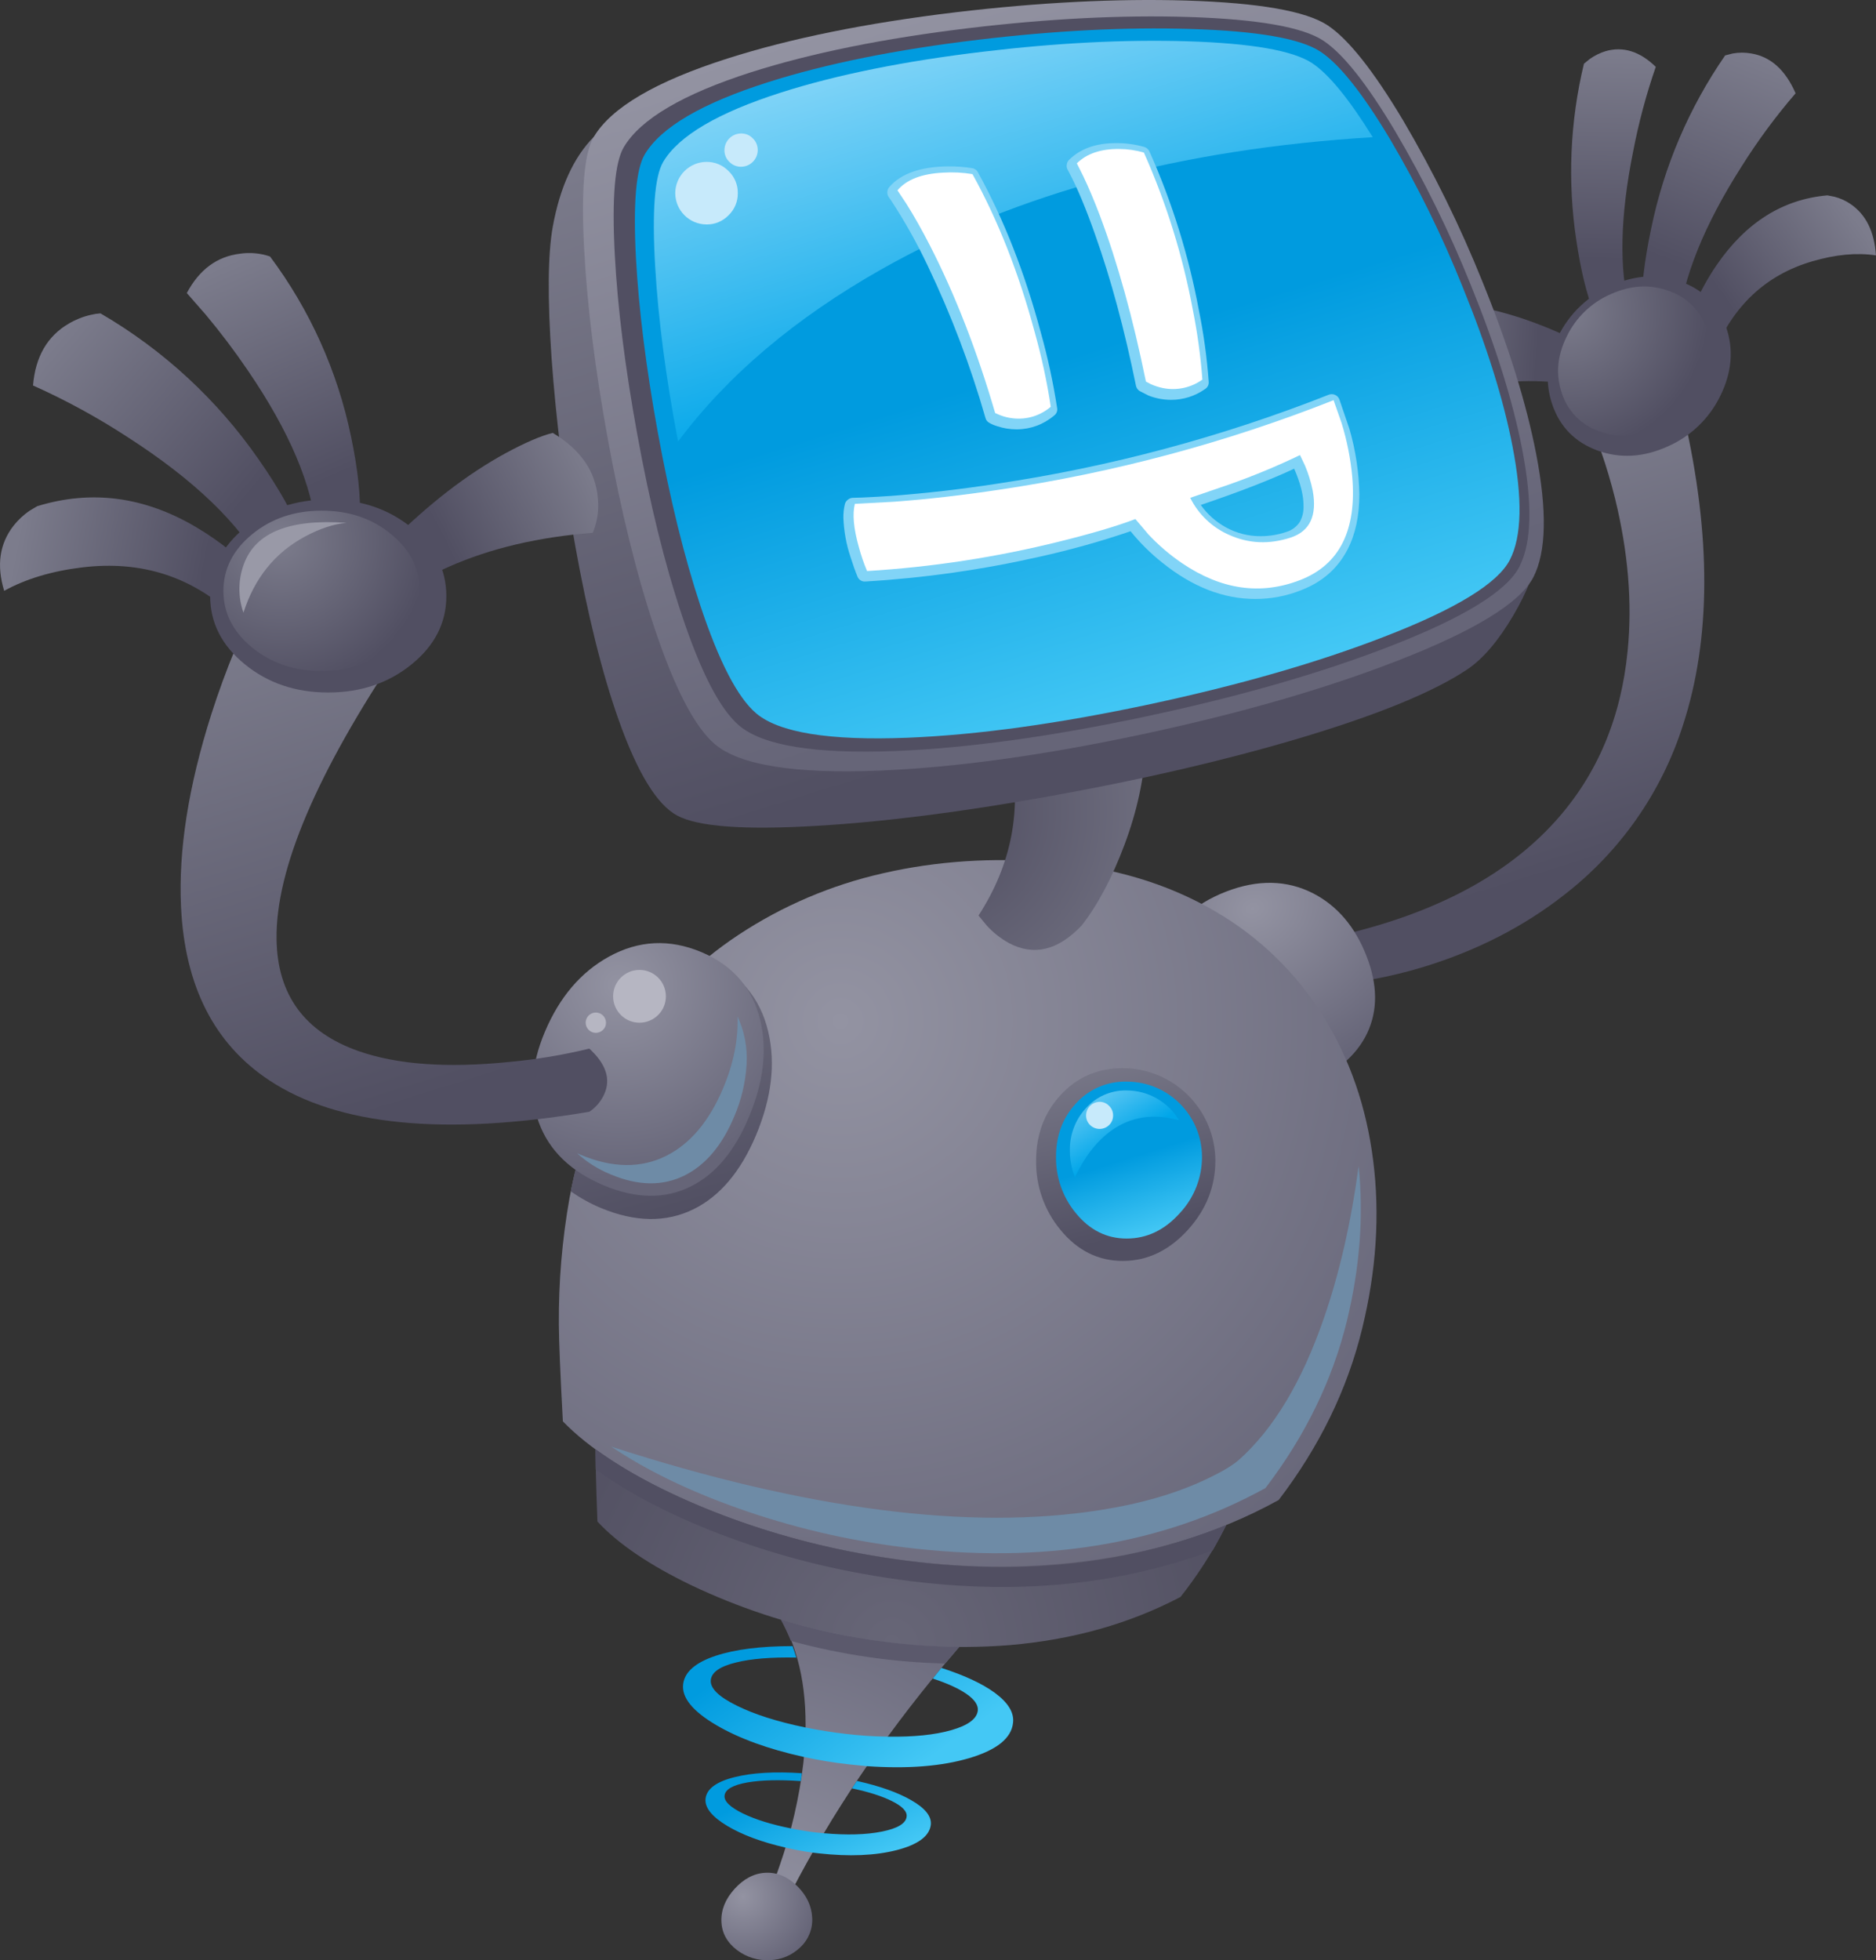 <?xml version="1.0" encoding="iso-8859-1"?>
<!-- Generator: Adobe Illustrator 20.1.0, SVG Export Plug-In . SVG Version: 6.00 Build 0)  -->
<svg version="1.0" id="Layer_1" xmlns="http://www.w3.org/2000/svg" xmlns:xlink="http://www.w3.org/1999/xlink" x="0px" y="0px"
	 viewBox="0 0 883.74 923.08" enable-background="new 0 0 883.74 923.08" xml:space="preserve">
<rect x="0" y="0" width="883.74" height="923.08" fill="#333333" stroke="none"/>
<title>robots_0007</title>
<path fill="#FFFFFF" fill-opacity="0" d="M852.6,379.42c0-58-9.193-102.133-27.58-132.4c-31.12-51.487-91.377-84.587-180.77-99.3
	c-127.02-30.833-211.607-17.68-253.76,39.46c-8.767,11.6-20.79,35.507-36.07,71.72c-11.6,27.44-24.047,44.557-37.34,51.35
	c-2-16.973-9.78-33.38-23.34-49.22C276.193,240.343,254.28,230,228,230c-42.433,0-69.733,17.117-81.9,51.35
	c-4.807,13.013-7.21,36.493-7.21,70.44c6.979,89.48,24.061,177.882,50.92,263.52c53.753,170.873,130.42,256.31,230,256.31
	c124.76,0,233.82-77.373,327.18-232.12c31.12-51.487,57.57-107.22,79.35-167.2c17.54-47.813,26.31-78.79,26.31-92.93 M521.18,427.79
	c0-7.073,1-12.023,3-14.85c0-0.847,4.527-1.413,13.58-1.7c4.247-0.28,8.63-0.42,13.15-0.42v2.12c-2.547,8.207-4.95,14.43-7.21,18.67
	c-3.68,7.073-10.187,13.157-19.52,18.25l-2.18-3.4C522,442.5,521.727,436.277,521.18,427.79z"/>
<radialGradient id="SVGID_1_" cx="127.375" cy="735.862" r="132.16" gradientTransform="matrix(1.399 -0.061 -0.061 -1.399 224.518 1944.496)" gradientUnits="userSpaceOnUse">
	<stop  offset="0" style="stop-color:#9393A2"/>
	<stop  offset="1" style="stop-color:#666578"/>
</radialGradient>
<path fill="url(#SVGID_1_)" d="M390,728.63c-13.333-0.467-27.103-0.537-41.31-0.21l-17.29,0.63c36.78,18,52.463,51.7,47.05,101.1
	c-1.952,16.436-5.684,32.611-11.13,48.24c-2.218,6.72-4.812,13.311-7.77,19.74c1.16-2.51,3.751-4.043,6.51-3.85
	c2.901,0.262,5.66-1.299,6.93-3.92c18.713-36.033,42.33-71.153,70.85-105.36c8.96-10.733,17.853-20.7,26.68-29.9l10.57-10.64
	C463.07,735.447,432.707,730.17,390,728.63z"/>
<radialGradient id="SVGID_2_" cx="127.395" cy="735.892" r="25.36" gradientTransform="matrix(1.399 -0.061 -0.061 -1.399 216.628 1930.396)" gradientUnits="userSpaceOnUse">
	<stop  offset="0" style="stop-color:#9393A2"/>
	<stop  offset="1" style="stop-color:#666578"/>
</radialGradient>
<path fill="url(#SVGID_2_)" d="M375.57,888.19c-4.48-4.433-9.427-6.533-14.84-6.3s-10.323,2.777-14.73,7.63
	c-4.34,4.807-6.393,9.963-6.16,15.47c0.233,5.333,2.707,9.79,7.42,13.37c4.398,3.32,9.827,4.981,15.33,4.69
	c5.366-0.131,10.487-2.273,14.35-6c3.869-3.568,5.948-8.674,5.67-13.93C382.35,897.553,380.003,892.577,375.57,888.19z"/>
<radialGradient id="SVGID_3_" cx="110.797" cy="717.703" r="127.75" gradientTransform="matrix(1.4 0 0 -1.4 265.11 1779)" gradientUnits="userSpaceOnUse">
	<stop  offset="0" style="stop-color:#676677"/>
	<stop  offset="0.97" style="stop-color:#525062"/>
	<stop  offset="1" style="stop-color:#514F62"/>
</radialGradient>
<path fill="url(#SVGID_3_)" d="M535.91,525.23c-17.927-10.92-38.743-17.587-62.45-20c-21.696-2.339-43.623-1.3-65,3.08
	c-19.876,4.065-38.85,11.702-56,22.54c-35.567,22.767-57.853,56.11-66.86,100.03c-3.156,15.914-4.83,32.087-5,48.31
	c-0.14,6.953,0.14,19.393,0.84,37.32c9.8,10.547,24.62,20.583,44.46,30.11c21.926,10.391,45.041,18.058,68.83,22.83
	c26.566,5.615,53.801,7.383,80.87,5.25c29.687-2.52,56.527-10.083,80.52-22.69c16.107-20.447,27.217-42.22,33.33-65.32
	c5.833-22.173,7.653-43.643,5.46-64.41s-8.26-39.413-18.2-55.94C566.689,549.497,552.677,535.378,535.91,525.23z"/>
<linearGradient id="SVGID_4_" gradientUnits="userSpaceOnUse" x1="642.236" y1="288.441" x2="595.187" y2="136.971" gradientTransform="matrix(1.4 0 0 1.4 -155.06 29.32)">
	<stop  offset="0.11" style="stop-color:#514F62"/>
	<stop  offset="1" style="stop-color:#7C7C8C"/>
</linearGradient>
<path fill="url(#SVGID_4_)" d="M777.32,192.94c-11.713-0.513-20.513,3.127-26.4,10.92l3.22,8.47c2.52,7.187,4.76,14.723,6.72,22.61
	c6.16,25.207,8.12,49.06,5.88,71.56c-3.08,31.553-14.307,58.16-33.68,79.82c-24.267,27.12-60.62,45.697-109.06,55.73l14.07,20.37
	l9-1.33c7.847-1.469,15.608-3.361,23.25-5.67c25.253-7.7,47.423-19.033,66.51-34c26.357-20.362,45.89-48.266,56-80
	c13.207-40.56,13.347-89.033,0.42-145.42C788.145,194.108,782.762,193.074,777.32,192.94z"/>
<radialGradient id="SVGID_5_" cx="273.753" cy="948.664" r="70.36" gradientTransform="matrix(1.3 -0.51 -0.42 -1.08 632.71 1592.04)" gradientUnits="userSpaceOnUse">
	<stop  offset="0" style="stop-color:#9393A2"/>
	<stop  offset="1" style="stop-color:#666578"/>
</radialGradient>
<path fill="url(#SVGID_5_)" d="M546.48,448.91c-5.133,12.553-5.04,25.647,0.28,39.28c5.133,13.16,13.583,21.913,25.35,26.26
	c11.947,4.433,25.693,3.593,41.24-2.52c15.333-6,25.603-14.543,30.81-25.63c4.947-10.667,4.807-22.687-0.42-36.06
	c-5.367-13.813-13.747-23.663-25.14-29.55c-12.413-6.347-26.137-6.603-41.17-0.77C562.257,425.853,551.94,435.517,546.48,448.91z"/>
<radialGradient id="SVGID_6_" cx="35.342" cy="606.986" r="231.82" gradientTransform="matrix(1.36 0.332 0.332 -1.36 146.351 1294.669)" gradientUnits="userSpaceOnUse">
	<stop  offset="0" style="stop-color:#9393A2"/>
	<stop  offset="1" style="stop-color:#666578"/>
</radialGradient>
<path fill="url(#SVGID_6_)" d="M623.36,478.6c-12.652-20.405-30.133-37.381-50.9-49.43c-22.267-13.02-47.933-20.747-77-23.18
	c-27.82-2.287-54.333-0.537-79.54,5.25c-24.249,5.477-47.304,15.303-68.05,29c-20.368,13.459-37.763,30.949-51.11,51.39
	c-13.953,21.38-23.453,45.607-28.5,72.68c-3.466,19.574-5.139,39.422-5,59.3c0.047,8.073,0.677,23.313,1.89,45.72
	c12.273,12.667,30.687,24.593,55.24,35.78c27.096,12.25,55.597,21.116,84.86,26.4c34.127,6.327,67.13,7.823,99.01,4.49
	c36.313-3.733,69.01-13.607,98.09-29.62c19.28-25.253,32.397-52.187,39.35-80.8c6.667-27.26,8.393-53.593,5.18-79
	C643.707,521.287,635.867,498.627,623.36,478.6z"/>
<linearGradient id="SVGID_7_" gradientUnits="userSpaceOnUse" x1="633.418" y1="100.035" x2="584.188" y2="96.685" gradientTransform="matrix(1.4 0 0 1.4 -155.06 29.32)">
	<stop  offset="0.11" style="stop-color:#514F62"/>
	<stop  offset="1" style="stop-color:#7C7C8C"/>
</linearGradient>
<path fill="url(#SVGID_7_)" d="M745.88,182.72c1.991-4.975,2.238-10.477,0.7-15.61l-2.94-6.11
	c-18.72-9.24-36.247-15.003-52.58-17.29c-4.636-0.676-9.315-1.01-14-1l-4.83,0.35c-7.333,10.827-9.573,21.633-6.72,32.42
	c1.109,4.788,3.34,9.244,6.51,13c19.28-6.72,37.367-9.683,54.26-8.89C734.76,179.943,741.293,180.987,745.88,182.72z"/>
<linearGradient id="SVGID_8_" gradientUnits="userSpaceOnUse" x1="652.396" y1="75.28" x2="654.146" y2="-3.62" gradientTransform="matrix(1.4 0 0 1.4 -155.06 29.32)">
	<stop  offset="0.11" style="stop-color:#514F62"/>
	<stop  offset="1" style="stop-color:#7C7C8C"/>
</linearGradient>
<path fill="url(#SVGID_8_)" d="M780,31.48c-7.56-7.333-15.473-9.783-23.74-7.35c-2.625,0.822-5.105,2.05-7.35,3.64L746.16,30
	c-6.574,27.28-7.787,55.578-3.57,83.32c2.1,14.047,4.853,25.343,8.26,33.89c3.448,2.183,7.712,2.648,11.55,1.26
	c1.897-0.594,3.674-1.518,5.25-2.73c-4.993-19.187-4.433-43.973,1.68-74.36C771.923,57.841,775.489,44.506,780,31.48z"/>
<linearGradient id="SVGID_9_" gradientUnits="userSpaceOnUse" x1="671.899" y1="76.712" x2="703.219" y2="-1.618" gradientTransform="matrix(1.4 0 0 1.4 -155.06 29.32)">
	<stop  offset="0.11" style="stop-color:#514F62"/>
	<stop  offset="1" style="stop-color:#7C7C8C"/>
</linearGradient>
<path fill="url(#SVGID_9_)" d="M845.86,43.94C841.1,32.973,834.147,26.72,825,25.18c-2.894-0.513-5.856-0.513-8.75,0l-3.57,0.91
	c-17.011,24.583-28.873,52.353-34.87,81.64c-3.173,15.073-4.667,27.7-4.48,37.88c2.526,3.762,6.562,6.24,11.06,6.79
	c2.064,0.382,4.185,0.335,6.23-0.14c2.24-21.567,12.113-46.097,29.62-73.59C827.889,66.462,836.454,54.852,845.86,43.94z"/>
<linearGradient id="SVGID_10_" gradientUnits="userSpaceOnUse" x1="686.816" y1="84.45" x2="733.816" y2="50.88" gradientTransform="matrix(1.4 0 0 1.4 -155.06 29.32)">
	<stop  offset="0.11" style="stop-color:#514F62"/>
	<stop  offset="1" style="stop-color:#7C7C8C"/>
</linearGradient>
<path fill="url(#SVGID_10_)" d="M853.71,123.06c10.92-3.22,20.92-4.153,30-2.8c-0.727-11.247-4.753-19.333-12.08-24.26
	c-2.286-1.54-4.82-2.676-7.49-3.36L860.85,92c-21.007,1.82-38.393,12.743-52.16,32.77c-4.371,6.396-8.076,13.221-11.06,20.37
	c-1.296,2.958-2.395,5.997-3.29,9.1c1.594,6.228,6.54,11.039,12.81,12.46C816.343,144,831.863,129.453,853.71,123.06z"/>
<path fill="#514F62" d="M791.88,132.65c-10.593-3.827-21.517-3.22-32.77,1.82c-10.98,4.736-19.9,13.251-25.14,24
	c-5.413,11.013-6.3,21.75-2.66,32.21s10.733,17.623,21.28,21.49c10.547,3.827,21.47,3.22,32.77-1.82
	c10.971-4.725,19.871-13.246,25.07-24c5.413-11.013,6.323-21.75,2.73-32.21C809.567,143.68,802.473,136.517,791.88,132.65z"/>
<radialGradient id="SVGID_11_" cx="110.797" cy="717.703" r="108.01" gradientTransform="matrix(1.4 0 0 -1.4 279.25 1387.13)" gradientUnits="userSpaceOnUse">
	<stop  offset="0.11" style="stop-color:#514F62"/>
	<stop  offset="1" style="stop-color:#7C7C8C"/>
</radialGradient>
<path fill="url(#SVGID_11_)" d="M534.65,305.73c-4.713-3.64-11.247-5.857-19.6-6.65c-16.713-1.54-34.217,4.853-52.51,19.18l5,9.45
	c3.726,8.053,6.498,16.514,8.26,25.21c5.787,27.96,0.84,54.03-14.84,78.21l3.85,4.69c3.004,3.303,6.527,6.093,10.43,8.26
	c11.76,6.253,23.197,3.5,34.31-8.26c7.56-9.66,14.28-22.327,20.16-38C541.497,366.487,543.143,335.79,534.65,305.73z"/>
<linearGradient id="SVGID_12_" gradientUnits="userSpaceOnUse" x1="489.945" y1="246.218" x2="411.315" y2="-6.852" gradientTransform="matrix(1.4 0 0 1.4 -155.06 29.32)">
	<stop  offset="0.11" style="stop-color:#514F62"/>
	<stop  offset="1" style="stop-color:#7C7C8C"/>
</linearGradient>
<path fill="url(#SVGID_12_)" d="M658.92,219.54c-42.8-22.667-91.857-46.823-147.17-72.47c-60.667-28.1-111.333-49.687-152-64.76
	c-47.66-17.693-74.36-23.62-80.1-17.78c-9.473,9.647-15.89,23.72-19.25,42.22c-2.333,12.927-2.52,33.593-0.56,62
	c2.128,29.442,5.82,58.75,11.06,87.8c5.88,32.86,12.693,60.26,20.44,82.2c8.867,25.067,18.087,40.167,27.66,45.3
	c9.8,5.273,31.76,6.883,65.88,4.83c31.927-1.867,68.707-6.557,110.34-14.07c42.333-7.607,80.75-16.5,115.25-26.68
	c37.853-11.2,64.81-22.2,80.87-33c7.373-4.993,14.56-13.443,21.56-25.35c6.767-11.573,10.547-21.4,11.34-29.48
	C724.62,256.467,702.847,242.88,658.92,219.54z"/>
<linearGradient id="SVGID_13_" gradientUnits="userSpaceOnUse" x1="500.81" y1="227.926" x2="423.01" y2="-22.474" gradientTransform="matrix(1.4 0 0 1.4 -155.06 29.32)">
	<stop  offset="0.11" style="stop-color:#666578"/>
	<stop  offset="1" style="stop-color:#9393A2"/>
</linearGradient>
<path fill="url(#SVGID_13_)" d="M722.36,271.77c6.067-11.853,6.487-31.247,1.26-58.18c-4.62-23.807-13.023-50.74-25.21-80.8
	c-10.581-26.321-23.127-51.81-37.53-76.25c-13.92-23.287-25.727-38.15-35.42-44.59c-10.133-6.72-32.33-10.617-66.59-11.69
	c-33.14-0.987-69.383,0.857-108.73,5.53c-42,5.04-77.823,12.297-107.47,21.77c-33.793,10.78-54.793,23.113-63,37
	c-4.48,7.513-5.973,25.157-4.48,52.93c1.4,26.373,5.087,55.99,11.06,88.85c6.253,34.26,13.603,64.04,22.05,89.34
	c9.473,28.38,18.927,46.607,28.36,54.68c11.667,9.94,37.457,14.117,77.37,12.53c36.033-1.447,77.46-7.163,124.28-17.15
	c45.887-9.8,85.82-21.307,119.8-34.52C694.703,297.013,716.12,283.863,722.36,271.77z"/>
<path fill="#514F62" d="M715.78,266.8c5.787-11.293,6.207-29.753,1.26-55.38c-4.433-22.733-12.463-48.4-24.09-77
	c-10.073-25.118-22.034-49.438-35.78-72.75c-13.253-22.22-24.503-36.387-33.75-42.5C613.76,12.77,592.62,9.047,560,8
	c-31.647-0.98-66.187,0.77-103.62,5.25C416.327,18.077,382.157,24.993,353.87,34c-32.16,10.313-52.16,22.077-60,35.29
	c-4.247,7.14-5.67,23.967-4.27,50.48c1.333,25.113,4.857,53.307,10.57,84.58c5.927,32.667,12.927,61.07,21,85.21
	c9.007,27.073,18.007,44.437,27,52.09c11.107,9.473,35.707,13.473,73.8,12c34.307-1.4,73.773-6.86,118.4-16.38
	c43.733-9.333,81.8-20.28,114.2-32.84C689.523,290.877,709.927,278.333,715.78,266.8z"/>
<linearGradient id="SVGID_14_" gradientUnits="userSpaceOnUse" x1="502.892" y1="217.728" x2="431.291" y2="-12.771" gradientTransform="matrix(1.4 0 0 1.4 -155.06 29.32)">
	<stop  offset="0" style="stop-color:#44C8F5"/>
	<stop  offset="0.51" style="stop-color:#009BDF"/>
</linearGradient>
<path fill="url(#SVGID_14_)" d="M711.29,263.58c5.6-10.92,5.997-28.773,1.19-53.56c-4.247-21.94-11.997-46.727-23.25-74.36
	c-9.682-24.286-21.223-47.789-34.52-70.3c-12.833-21.427-23.71-35.093-32.63-41c-9.333-6.207-29.753-9.777-61.26-10.71
	c-30.547-0.947-63.917,0.75-100.11,5.09c-38.667,4.62-71.667,11.287-99,20c-31.087,9.893-50.42,21.227-58,34
	c-4.107,6.907-5.483,23.15-4.13,48.73c1.333,24.273,4.74,51.51,10.22,81.71c5.74,31.553,12.483,59,20.23,82.34
	c8.727,26.14,17.433,42.92,26.12,50.34c10.733,9.147,34.493,12.997,71.28,11.55c33.14-1.333,71.277-6.607,114.41-15.82
	c42.24-9.053,79.02-19.65,110.34-31.79C685.893,286.767,705.597,274.693,711.29,263.58z"/>
<linearGradient id="SVGID_15_" gradientUnits="userSpaceOnUse" x1="462.883" y1="99.225" x2="402.663" y2="-94.655" gradientTransform="matrix(1.4 0 0 1.4 -155.06 29.32)">
	<stop  offset="0" style="stop-color:#00A6E9"/>
	<stop  offset="0.55" style="stop-color:#7ED3F7"/>
</linearGradient>
<path fill="url(#SVGID_15_)" d="M646.67,64.6c-11.247-18.113-20.77-29.737-28.57-34.87c-8.96-5.927-28.563-9.357-58.81-10.29
	c-29.333-0.887-61.377,0.747-96.13,4.9c-37.153,4.44-68.847,10.833-95.08,19.18c-29.827,9.52-48.38,20.42-55.66,32.7
	c-4.06,6.907-5.32,23.383-3.78,49.43c1.447,24.787,5.04,52.21,10.78,82.27c23.247-31.133,55.29-58.23,96.13-81.29
	C478.937,90.83,555.977,70.153,646.67,64.6z"/>
<path fill="#81D4F7" d="M460.71,81.19c-0.529-1.073-1.548-1.819-2.73-2c-3.726-0.595-7.496-0.876-11.27-0.84
	c-12.927,0.093-22.193,3.337-27.8,9.73c-1.159,1.41-1.217,3.426-0.14,4.9l1.05,1.47c6.467,9.883,12.244,20.201,17.29,30.88
	c10.998,23.014,20.062,46.903,27.1,71.42c0.237,1.002,0.887,1.856,1.79,2.35c1.188,0.691,2.458,1.232,3.78,1.61
	c2.934,0.979,6.007,1.475,9.1,1.47h0.14c6.443-0.018,12.671-2.325,17.57-6.51c1.12-0.817,1.666-2.209,1.4-3.57
	c-1.852-12-4.423-23.878-7.7-35.57C482.797,128.523,472.937,103.41,460.71,81.19z"/>
<path fill="#81D4F7" d="M539.13,69.22c-4.413-1.268-8.989-1.882-13.58-1.82c-9.287,0-16.59,2.613-21.91,7.84
	c-0.634,0.614-1.031,1.432-1.12,2.31c-0.15,0.848,0.021,1.722,0.48,2.45l0.7,1.33c3.873,7.333,7.957,17.113,12.25,29.34
	c7.373,20.773,13.767,44.44,19.18,71c0.219,1.005,0.822,1.884,1.68,2.45c0.14,0.093,1.563,0.817,4.27,2.17
	c3.37,1.314,6.953,1.992,10.57,2h0.07c5.733-0.008,11.323-1.793,16-5.11c1.161-0.736,1.811-2.062,1.68-3.43
	c-0.825-11.29-2.368-22.516-4.62-33.61c-4.789-25.73-12.593-50.806-23.25-74.71C541.08,70.386,540.208,69.582,539.13,69.22z"/>
<path fill="#81D4F7" d="M532.62,250.21c4.399,5.424,9.375,10.353,14.84,14.7c14.187,11.433,28.82,17.15,43.9,17.15h0.07
	c7.361,0.002,14.654-1.4,21.49-4.13c9.94-3.827,17.22-10.197,21.84-19.11c3.733-7.14,5.6-15.807,5.6-26
	c-0.185-10.456-1.762-20.841-4.69-30.88c-3.113-9.173-4.697-13.82-4.75-13.94c-0.392-0.952-1.148-1.708-2.1-2.1
	c-0.944-0.373-1.996-0.373-2.94,0c-50.44,19.897-102.987,33.968-156.62,41.94c-16.34,2.52-32.77,4.41-49.29,5.67
	c-4,0.28-8.503,0.537-13.51,0.77l-4.69,0.14c-0.874,0.024-1.713,0.345-2.38,0.91c-0.7,0.513-1.195,1.257-1.4,2.1
	c-0.484,2.065-0.719,4.18-0.7,6.3c0.228,6.312,1.36,12.559,3.36,18.55c1.12,3.547,2.217,6.627,3.29,9.24
	c0.599,1.564,2.188,2.517,3.85,2.31c27.626-1.652,55.071-5.561,82.06-11.69c14.471-3.204,28.753-7.21,42.78-12 M606,250.49
	c-3.865,1.313-7.918,1.989-12,2c-5.8,0.055-11.515-1.392-16.59-4.2c-4.66-2.571-8.68-6.16-11.76-10.5
	c18.207-6.16,32.873-11.853,44-17.08c2.987,6.813,4.457,12.67,4.41,17.57c0.115,2.61-0.491,5.201-1.75,7.49
	C610.824,248.034,608.591,249.704,606,250.49z"/>
<path fill="#FFFFFF" d="M495,191.54c-1.798-11.837-4.323-23.553-7.56-35.08c-7.46-27.773-17.233-52.593-29.32-74.46
	c-4.578-0.767-9.228-1.001-13.86-0.7c-10.08,0.513-17.243,3.29-21.49,8.33L427,96c3.64,5.787,7.327,12.32,11.06,19.6
	c11.9,23.2,22.147,49.503,30.74,78.91l2.31,1c1.927,0.75,3.944,1.244,6,1.47C483.572,197.755,490.063,195.782,495,191.54z"/>
<path fill="#FFFFFF" d="M507.27,76.92l3,6c2.567,5.367,5.18,11.55,7.84,18.55c8.4,22.36,15.633,48.43,21.7,78.21l2.24,1.19
	c1.884,0.846,3.856,1.479,5.88,1.89c6.448,1.276,13.137-0.172,18.48-4c-0.828-11.124-2.347-22.185-4.55-33.12
	c-4.75-25.416-12.469-50.186-23-73.8c-3.755-1.086-7.641-1.651-11.55-1.68C518.663,70.053,511.983,72.307,507.27,76.92z"/>
<path fill="#FFFFFF" d="M540.74,251.4c4.856,5.209,10.28,9.858,16.17,13.86c18.44,12.46,36.947,15.097,55.52,7.91
	s26.763-23.453,24.57-48.8c-0.804-8.529-2.48-16.953-5-25.14l-3.78-10.78c-50.703,20.023-103.535,34.166-157.46,42.15
	c-17.273,2.613-33.797,4.503-49.57,5.67l-18.48,1c-1.213,4.807-0.607,11.527,1.82,20.16c1.036,3.914,2.346,7.75,3.92,11.48
	c30.595-1.851,60.956-6.507,90.7-13.91c14.933-3.687,26.837-7.21,35.71-10.57l5.88,6.93 M618.38,231
	c2.147,11.76-1.283,19.133-10.29,22.12c-10.173,3.333-19.883,2.913-29.13-1.26c-7.945-3.488-14.412-9.657-18.27-17.43l18.31-6.27
	c11.381-4,22.531-8.627,33.4-13.86l2.38,5C616.365,223.071,617.571,226.99,618.38,231z"/>
<path fill="#C7EAFB" d="M347.56,90.93c0.063-3.908-1.511-7.664-4.34-10.36c-2.728-2.825-6.503-4.396-10.43-4.34
	c-8.091,0.065-14.635,6.609-14.7,14.7c0.027,8.119,6.582,14.704,14.7,14.77c3.927,0.056,7.702-1.515,10.43-4.34
	C346.059,98.642,347.633,94.86,347.56,90.93z"/>
<path fill="#C7EAFB" d="M354.64,65.16c-1.435-1.515-3.443-2.354-5.53-2.31c-4.319,0.027-7.813,3.521-7.84,7.84
	c-0.044,2.087,0.795,4.095,2.31,5.53c1.446,1.5,3.447,2.336,5.53,2.31c4.319-0.027,7.813-3.521,7.84-7.84
	C356.976,68.607,356.14,66.606,354.64,65.16z"/>
<linearGradient id="SVGID_16_" gradientUnits="userSpaceOnUse" x1="497.383" y1="401.398" x2="479.483" y2="329.798" gradientTransform="matrix(1.4 0 0 1.4 -155.06 29.32)">
	<stop  offset="0.11" style="stop-color:#514F62"/>
	<stop  offset="1" style="stop-color:#7C7C8C"/>
</linearGradient>
<path fill="url(#SVGID_16_)" d="M499.5,515.78c-7.607,8.353-11.41,18.6-11.41,30.74c-0.195,11.866,3.851,23.412,11.41,32.56
	c8,9.8,17.803,14.7,29.41,14.7c11.607,0,21.853-4.9,30.74-14.7c8.587-9.52,12.88-20.373,12.88-32.56
	c-0.126-24.026-19.604-43.454-43.63-43.52C517.093,503,507.293,507.26,499.5,515.78z"/>
<linearGradient id="SVGID_17_" gradientUnits="userSpaceOnUse" x1="498.562" y1="394.131" x2="482.946" y2="343.894" gradientTransform="matrix(1.4 0 0 1.4 -155.06 29.32)">
	<stop  offset="0" style="stop-color:#44C8F5"/>
	<stop  offset="0.51" style="stop-color:#009BDF"/>
</linearGradient>
<path fill="url(#SVGID_17_)" d="M506.78,519.7c-6.207,6.767-9.31,15.1-9.31,25c-0.146,9.672,3.154,19.079,9.31,26.54
	c6.533,8,14.517,12,23.95,12c9.567,0,17.923-4,25.07-12c6.736-7.192,10.467-16.687,10.43-26.54
	c-0.077-19.551-15.948-35.36-35.5-35.36C521.615,509.121,512.862,512.907,506.78,519.7z"/>
<linearGradient id="SVGID_18_" gradientUnits="userSpaceOnUse" x1="489.06" y1="364.025" x2="474.69" y2="341.425" gradientTransform="matrix(1.4 0 0 1.4 -155.06 29.32)">
	<stop  offset="0" style="stop-color:#00A6E9"/>
	<stop  offset="0.97" style="stop-color:#7ED3F7"/>
</linearGradient>
<path fill="url(#SVGID_18_)" d="M504,542c0.008,4.243,0.816,8.446,2.38,12.39c4.667-9.847,10.407-17.197,17.22-22.05
	c9.147-6.487,19.743-8.097,31.79-4.83c-5.178-8.682-14.541-14-24.65-14c-7.339-0.162-14.378,2.91-19.25,8.4
	C506.49,527.387,503.805,534.587,504,542z"/>
<radialGradient id="SVGID_19_" cx="110.797" cy="717.703" r="47.7" gradientTransform="matrix(1.4 0 0 -1.4 582.98 1151.38)" gradientUnits="userSpaceOnUse">
	<stop  offset="0" style="stop-color:#7C7C8C"/>
	<stop  offset="1" style="stop-color:#514F62"/>
</radialGradient>
<path fill="url(#SVGID_19_)" d="M786.14,137c-8.773-3.22-17.853-2.73-27.24,1.47c-9.142,3.926-16.552,11.031-20.86,20
	c-4.527,9.147-5.273,18.087-2.24,26.82c2.734,8.425,9.307,15.05,17.71,17.85c8.773,3.22,17.853,2.73,27.24-1.47
	c9.152-3.937,16.582-11.036,20.93-20c4.527-9.147,5.273-18.087,2.24-26.82C801.172,146.41,794.57,139.782,786.14,137z"/>
<linearGradient id="SVGID_20_" gradientUnits="userSpaceOnUse" x1="414.171" y1="577.264" x2="377.252" y2="525.784" gradientTransform="matrix(1.4 0 0 1.4 -155.06 29.32)">
	<stop  offset="0" style="stop-color:#44C8F5"/>
	<stop  offset="1" style="stop-color:#009BDF"/>
</linearGradient>
<path fill="url(#SVGID_20_)" d="M321.8,793.18c-0.7,6.253,4.503,12.647,15.61,19.18c10.733,6.3,24.48,11.3,41.24,15
	c7.051,1.535,14.178,2.703,21.35,3.5l8.4,0.84c19.093,1.333,35.15,0.073,48.17-3.78c13.02-3.853,19.903-9.407,20.65-16.66
	c0.56-4.76-2.287-9.45-8.54-14.07c-5.927-4.34-14.33-8.26-25.21-11.76l-4.06,5c6.907,2.287,12.18,4.69,15.82,7.21
	c3.873,2.667,5.67,5.303,5.39,7.91c-0.467,3.873-4.597,6.93-12.39,9.17s-17.793,3.267-30,3.08c-6.528-0.07-13.047-0.491-19.53-1.26
	c-6.487-0.747-12.95-1.773-19.39-3.08c-13.113-2.707-23.827-6.113-32.14-10.22c-8.667-4.247-12.773-8.307-12.32-12.18
	c0.42-3.64,4.387-6.37,11.9-8.19c7.093-1.773,16.547-2.543,28.36-2.31c-0.373-1.4-0.957-3.197-1.75-5.39
	c-14.933,0-27,1.517-36.2,4.55C327.573,782.907,322.453,787.393,321.8,793.18z"/>
<linearGradient id="SVGID_21_" gradientUnits="userSpaceOnUse" x1="396.705" y1="609.743" x2="379.805" y2="575.993" gradientTransform="matrix(1.4 0 0 1.4 -155.06 29.32)">
	<stop  offset="0" style="stop-color:#44C8F5"/>
	<stop  offset="1" style="stop-color:#009BDF"/>
</linearGradient>
<path fill="url(#SVGID_21_)" d="M429.13,847.65c-6.253-3.593-14.75-6.593-25.49-9l-2.31,3.5c7.933,1.68,14.21,3.68,18.83,6
	c4.9,2.427,7.21,4.853,6.93,7.28c-0.327,3.22-4.2,5.577-11.62,7.07c-7.42,1.493-16.57,1.75-27.45,0.77l-3.15-0.28
	c-3.687-0.42-7.817-1.087-12.39-2c-9.1-1.82-16.59-4.153-22.47-7c-6.113-2.987-9.007-5.81-8.68-8.47
	c0.327-2.893,3.92-4.947,10.78-6.16c6.533-1.12,14.913-1.33,25.14-0.63l0.49-3.71c-12.787-0.84-23.313-0.233-31.58,1.82
	c-8.667,2.147-13.263,5.53-13.79,10.15c-0.467,4.2,2.963,8.493,10.29,12.88c7.047,4.2,16.15,7.583,27.31,10.15
	c3.873,0.933,8.143,1.727,12.81,2.38l2.94,0.35c14.327,1.587,26.58,1.073,36.76-1.54c10.033-2.613,15.367-6.58,16-11.9
	C438.92,855.317,435.803,851.43,429.13,847.65z"/>
<radialGradient id="SVGID_22_" cx="110.797" cy="717.703" r="127.75" gradientTransform="matrix(1.4 0 0 -1.4 265.11 1779)" gradientUnits="userSpaceOnUse">
	<stop  offset="0" style="stop-color:#676677"/>
	<stop  offset="0.97" style="stop-color:#525062"/>
	<stop  offset="1" style="stop-color:#514F62"/>
</radialGradient>
<path fill="url(#SVGID_22_)" d="M280.56,682.49l0.07,9.45c14.513,10.547,32.46,20.093,53.84,28.64
	c23.305,9.284,47.492,16.18,72.19,20.58c60.493,10.967,115.34,7.28,164.54-11.06c2.333-4.107,4.48-8.073,6.44-11.9
	c-49.713,20.167-105.68,24.88-167.9,14.14c-25.334-4.333-50.158-11.252-74.08-20.65C313.767,703.003,295.4,693.27,280.56,682.49z"/>
<path fill="#514F62" d="M280.56,682.49l0.07,9.45c14.513,10.547,32.46,20.093,53.84,28.64c23.305,9.284,47.492,16.18,72.19,20.58
	c60.493,10.967,115.34,7.28,164.54-11.06c2.333-4.107,4.48-8.073,6.44-11.9c-49.713,20.167-105.68,24.88-167.9,14.14
	c-25.334-4.333-50.158-11.252-74.08-20.65C313.767,703.003,295.4,693.27,280.56,682.49z"/>
<path fill="#5B596C" d="M367.8,762.65c1.768,3.271,3.357,6.636,4.76,10.08c23.705,6.484,48.111,10.057,72.68,10.64l6.65-7.84
	C423.389,775.276,395.071,770.939,367.8,762.65z"/>
<path fill="#C7EAFB" d="M524.35,525.23c0.016-1.69-0.668-3.312-1.89-4.48c-1.16-1.234-2.787-1.92-4.48-1.89
	c-3.498,0.048-6.322,2.872-6.37,6.37c-0.026,1.713,0.659,3.359,1.89,4.55c2.5,2.449,6.5,2.449,9,0
	C523.717,528.583,524.386,526.937,524.35,525.23z"/>
<linearGradient id="SVGID_23_" gradientUnits="userSpaceOnUse" x1="344.656" y1="386.144" x2="314.457" y2="269.774" gradientTransform="matrix(1.4 0 0 1.4 -155.06 29.32)">
	<stop  offset="0" style="stop-color:#514F62"/>
	<stop  offset="1" style="stop-color:#7C7C8C"/>
</linearGradient>
<path fill="url(#SVGID_23_)" d="M332.58,451.5c-16.026,13.259-29.626,29.203-40.19,47.12c-11.275,19.331-19.225,40.417-23.52,62.38
	c4.375,3.084,9.069,5.689,14,7.77c16.293,6.813,30.927,7.023,43.9,0.63c12.367-6.113,22.147-17.69,29.34-34.73
	c7.373-17.6,9.31-33.843,5.81-48.73C358.14,469.753,348.36,458.273,332.58,451.5z"/>
<radialGradient id="SVGID_24_" cx="0.749" cy="524.995" r="66.28" gradientTransform="matrix(1.291 0.542 0.542 -1.291 6.044 1141.119)" gradientUnits="userSpaceOnUse">
	<stop  offset="0" style="stop-color:#9393A2"/>
	<stop  offset="1" style="stop-color:#666578"/>
</radialGradient>
<path fill="url(#SVGID_24_)" d="M330.41,448.35c-15.027-6.3-29.567-5.577-43.62,2.17c-13.193,7.287-23.23,19.073-30.11,35.36
	c-6.627,15.733-7.56,30.017-2.8,42.85c4.853,13.113,14.983,22.917,30.39,29.41c15.22,6.393,28.887,6.603,41,0.63
	c11.62-5.74,20.77-16.593,27.45-32.56c6.953-16.48,8.773-31.697,5.46-45.65C354.513,465.347,345.257,454.61,330.41,448.35z"/>
<path fill="#B6B6C2" d="M313.68,469.15c-0.012-6.865-5.587-12.42-12.451-12.408s-12.42,5.587-12.408,12.451
	c0.012,6.865,5.587,12.42,12.451,12.408c3.27-0.006,6.406-1.3,8.728-3.601C312.378,475.672,313.706,472.477,313.68,469.15z"/>
<path fill="#B6B6C2" d="M285.46,481.68c0.05-2.639-2.049-4.82-4.688-4.87s-4.82,2.049-4.87,4.688s2.049,4.82,4.688,4.87
	c1.299,0.025,2.551-0.48,3.47-1.398C284.976,484.124,285.485,482.926,285.46,481.68z"/>
<path fill="#6E8BA6" d="M273.49,543.78l-1.61-0.7c4.621,4.213,9.954,7.572,15.75,9.92c12.88,5.46,24.48,5.647,34.8,0.56
	c9.893-4.9,17.69-14.12,23.39-27.66c3.407-7.852,5.398-16.244,5.88-24.79c0.466-7.728-1.002-15.451-4.27-22.47
	c0.373,10.967-1.89,22.24-6.79,33.82c-6.58,15.64-15.58,26.283-27,31.93C301.807,550.243,288.423,550.04,273.49,543.78z"/>
<path fill="#6E8BA6" d="M347.56,710.21c25.293,8.981,51.497,15.155,78.14,18.41c65.16,8.073,121.967-1.217,170.42-27.87
	c18.767-24.6,31.557-50.833,38.37-78.7c6.113-25.16,7.957-49.457,5.53-72.89c-3.593,26.667-9.077,50.613-16.45,71.84
	c-10.313,29.78-23.647,51.95-40,66.51c-3.127,2.707-8.19,5.707-15.19,9c-13.953,6.667-30.57,11.52-49.85,14.56
	c-61.8,9.8-138.653-0.143-230.56-29.83C304.41,692.293,324.273,701.95,347.56,710.21z"/>
<linearGradient id="SVGID_25_" gradientUnits="userSpaceOnUse" x1="259.201" y1="369.064" x2="202.251" y2="185.734" gradientTransform="matrix(1.4 0 0 1.4 -155.06 29.32)">
	<stop  offset="0.11" style="stop-color:#514F62"/>
	<stop  offset="1" style="stop-color:#7C7C8C"/>
</linearGradient>
<path fill="url(#SVGID_25_)" d="M188.35,305.73l-72.12-12.53l-5.25,12c-4.2,10.08-8.003,20.443-11.41,31.09
	c-10.827,34-15.587,64.317-14.28,90.95c1.807,37.173,15.647,64.33,41.52,81.47c32.3,21.38,82.57,26.327,150.81,14.84
	c3.105-2.074,5.557-4.987,7.07-8.4c3.127-7.047,0.77-14.163-7.07-21.35c-12.478,3.031-25.162,5.137-37.95,6.3
	c-28.987,2.94-52.543,1.24-70.67-5.1c-25.487-8.913-38.393-26.51-38.72-52.79C129.833,409.403,149.19,363.91,188.35,305.73z"/>
<linearGradient id="SVGID_26_" gradientUnits="userSpaceOnUse" x1="254.942" y1="165.578" x2="309.762" y2="137.608" gradientTransform="matrix(1.4 0 0 1.4 -155.06 29.32)">
	<stop  offset="0.11" style="stop-color:#514F62"/>
	<stop  offset="1" style="stop-color:#7C7C8C"/>
</linearGradient>
<path fill="url(#SVGID_26_)" d="M279.23,250.91c2.173-5.194,2.992-10.854,2.38-16.45c-1.073-12.553-8.143-22.753-21.21-30.6
	c-5.46,1.333-12.763,4.46-21.91,9.38c-18.327,9.947-36.627,24.067-54.9,42.36l-0.59,2.1c-0.373,1.818-0.514,3.676-0.42,5.53
	c0.287,6.037,2.895,11.73,7.28,15.89c1.717-1.37,3.517-2.632,5.39-3.78c5.245-3.241,10.72-6.095,16.38-8.54
	C231.21,258.167,253.743,252.87,279.23,250.91z"/>
<linearGradient id="SVGID_27_" gradientUnits="userSpaceOnUse" x1="223.818" y1="149.968" x2="188.018" y2="67.168" gradientTransform="matrix(1.4 0 0 1.4 -155.06 29.32)">
	<stop  offset="0.11" style="stop-color:#514F62"/>
	<stop  offset="1" style="stop-color:#7C7C8C"/>
</linearGradient>
<path fill="url(#SVGID_27_)" d="M112.94,119.49C102.207,120.797,93.893,126.967,88,138l8.89,10.15
	c7.062,8.44,13.697,17.227,19.88,26.33c19.607,28.707,30.39,54.17,32.35,76.39l7.28,0.35c5.091-0.326,9.825-2.73,13.09-6.65
	c0.513-10.453-0.863-23.453-4.13-39c-6.344-30.721-19.373-59.669-38.16-84.79C122.619,119.214,117.728,118.771,112.94,119.49z"/>
<linearGradient id="SVGID_28_" gradientUnits="userSpaceOnUse" x1="201.958" y1="153.08" x2="129.228" y2="91.53" gradientTransform="matrix(1.4 0 0 1.4 -155.06 29.32)">
	<stop  offset="0.11" style="stop-color:#514F62"/>
	<stop  offset="1" style="stop-color:#7C7C8C"/>
</linearGradient>
<path fill="url(#SVGID_28_)" d="M32.5,152.33c-10.173,5.88-15.82,15.613-16.94,29.2c15.383,6.88,30.202,14.958,44.32,24.16
	c31.787,20.4,53.397,41.263,64.83,62.59c2.612-0.475,5.123-1.399,7.42-2.73c4.973-2.488,8.697-6.922,10.29-12.25
	c-3.92-10.667-10.827-23.06-20.72-37.18c-19.484-28.005-44.866-51.403-74.36-68.55c-1.535,0.095-3.058,0.329-4.55,0.7
	C39.171,149.083,35.7,150.453,32.5,152.33z"/>
<linearGradient id="SVGID_29_" gradientUnits="userSpaceOnUse" x1="187.214" y1="172.944" x2="116.745" y2="159.524" gradientTransform="matrix(1.4 0 0 1.4 -155.06 29.32)">
	<stop  offset="0.11" style="stop-color:#514F62"/>
	<stop  offset="1" style="stop-color:#7C7C8C"/>
</linearGradient>
<path fill="url(#SVGID_29_)" d="M13.87,240.55c-2.806,1.926-5.307,4.262-7.42,6.93c-6.667,8.493-8.16,18.74-4.48,30.74
	c10.173-5.6,22.357-9.267,36.55-11c28.32-3.48,52.543,4.447,72.67,23.78c2.059-1.291,3.882-2.924,5.39-4.83
	c3.37-3.85,5.036-8.901,4.62-14c-7.093-8.78-16.73-16.777-28.91-23.99c-24.367-14.373-49.293-17.64-74.78-9.8L13.87,240.55z"/>
<path fill="#514F62" d="M154.6,235.23c-15.333,0-28.427,4.433-39.28,13.3c-10.853,8.867-16.293,19.58-16.32,32.14
	c0,12.553,5.437,23.267,16.31,32.14s23.967,13.307,39.28,13.3c15.333,0,28.45-4.433,39.35-13.3s16.337-19.58,16.31-32.14
	c0-12.553-5.437-23.267-16.31-32.14C183.067,239.657,169.953,235.223,154.6,235.23z"/>
<radialGradient id="SVGID_30_" cx="110.797" cy="717.703" r="50.5" gradientTransform="matrix(1.4 0 0 -1.4 -23.01 1259.56)" gradientUnits="userSpaceOnUse">
	<stop  offset="0" style="stop-color:#7C7C8C"/>
	<stop  offset="1" style="stop-color:#514F62"/>
</radialGradient>
<path fill="url(#SVGID_30_)" d="M151.52,240.48c-12.787,0-23.687,3.687-32.7,11.06c-9.013,7.373-13.54,16.267-13.58,26.68
	c0,10.453,4.527,19.37,13.58,26.75s19.953,11.057,32.7,11.03c12.74,0,23.64-3.687,32.7-11.06c9.06-7.373,13.563-16.29,13.51-26.75
	c0-10.407-4.503-19.3-13.51-26.68S164.313,240.453,151.52,240.48z"/>
<path fill="#9999A7" d="M143.68,252.66c7.047-3.78,13.58-5.927,19.6-6.44c-26.793-1.96-42.92,4.503-48.38,19.39
	c-2.755,7.372-2.83,15.479-0.21,22.9C119.917,272.17,129.58,260.22,143.68,252.66z"/>
</svg>
